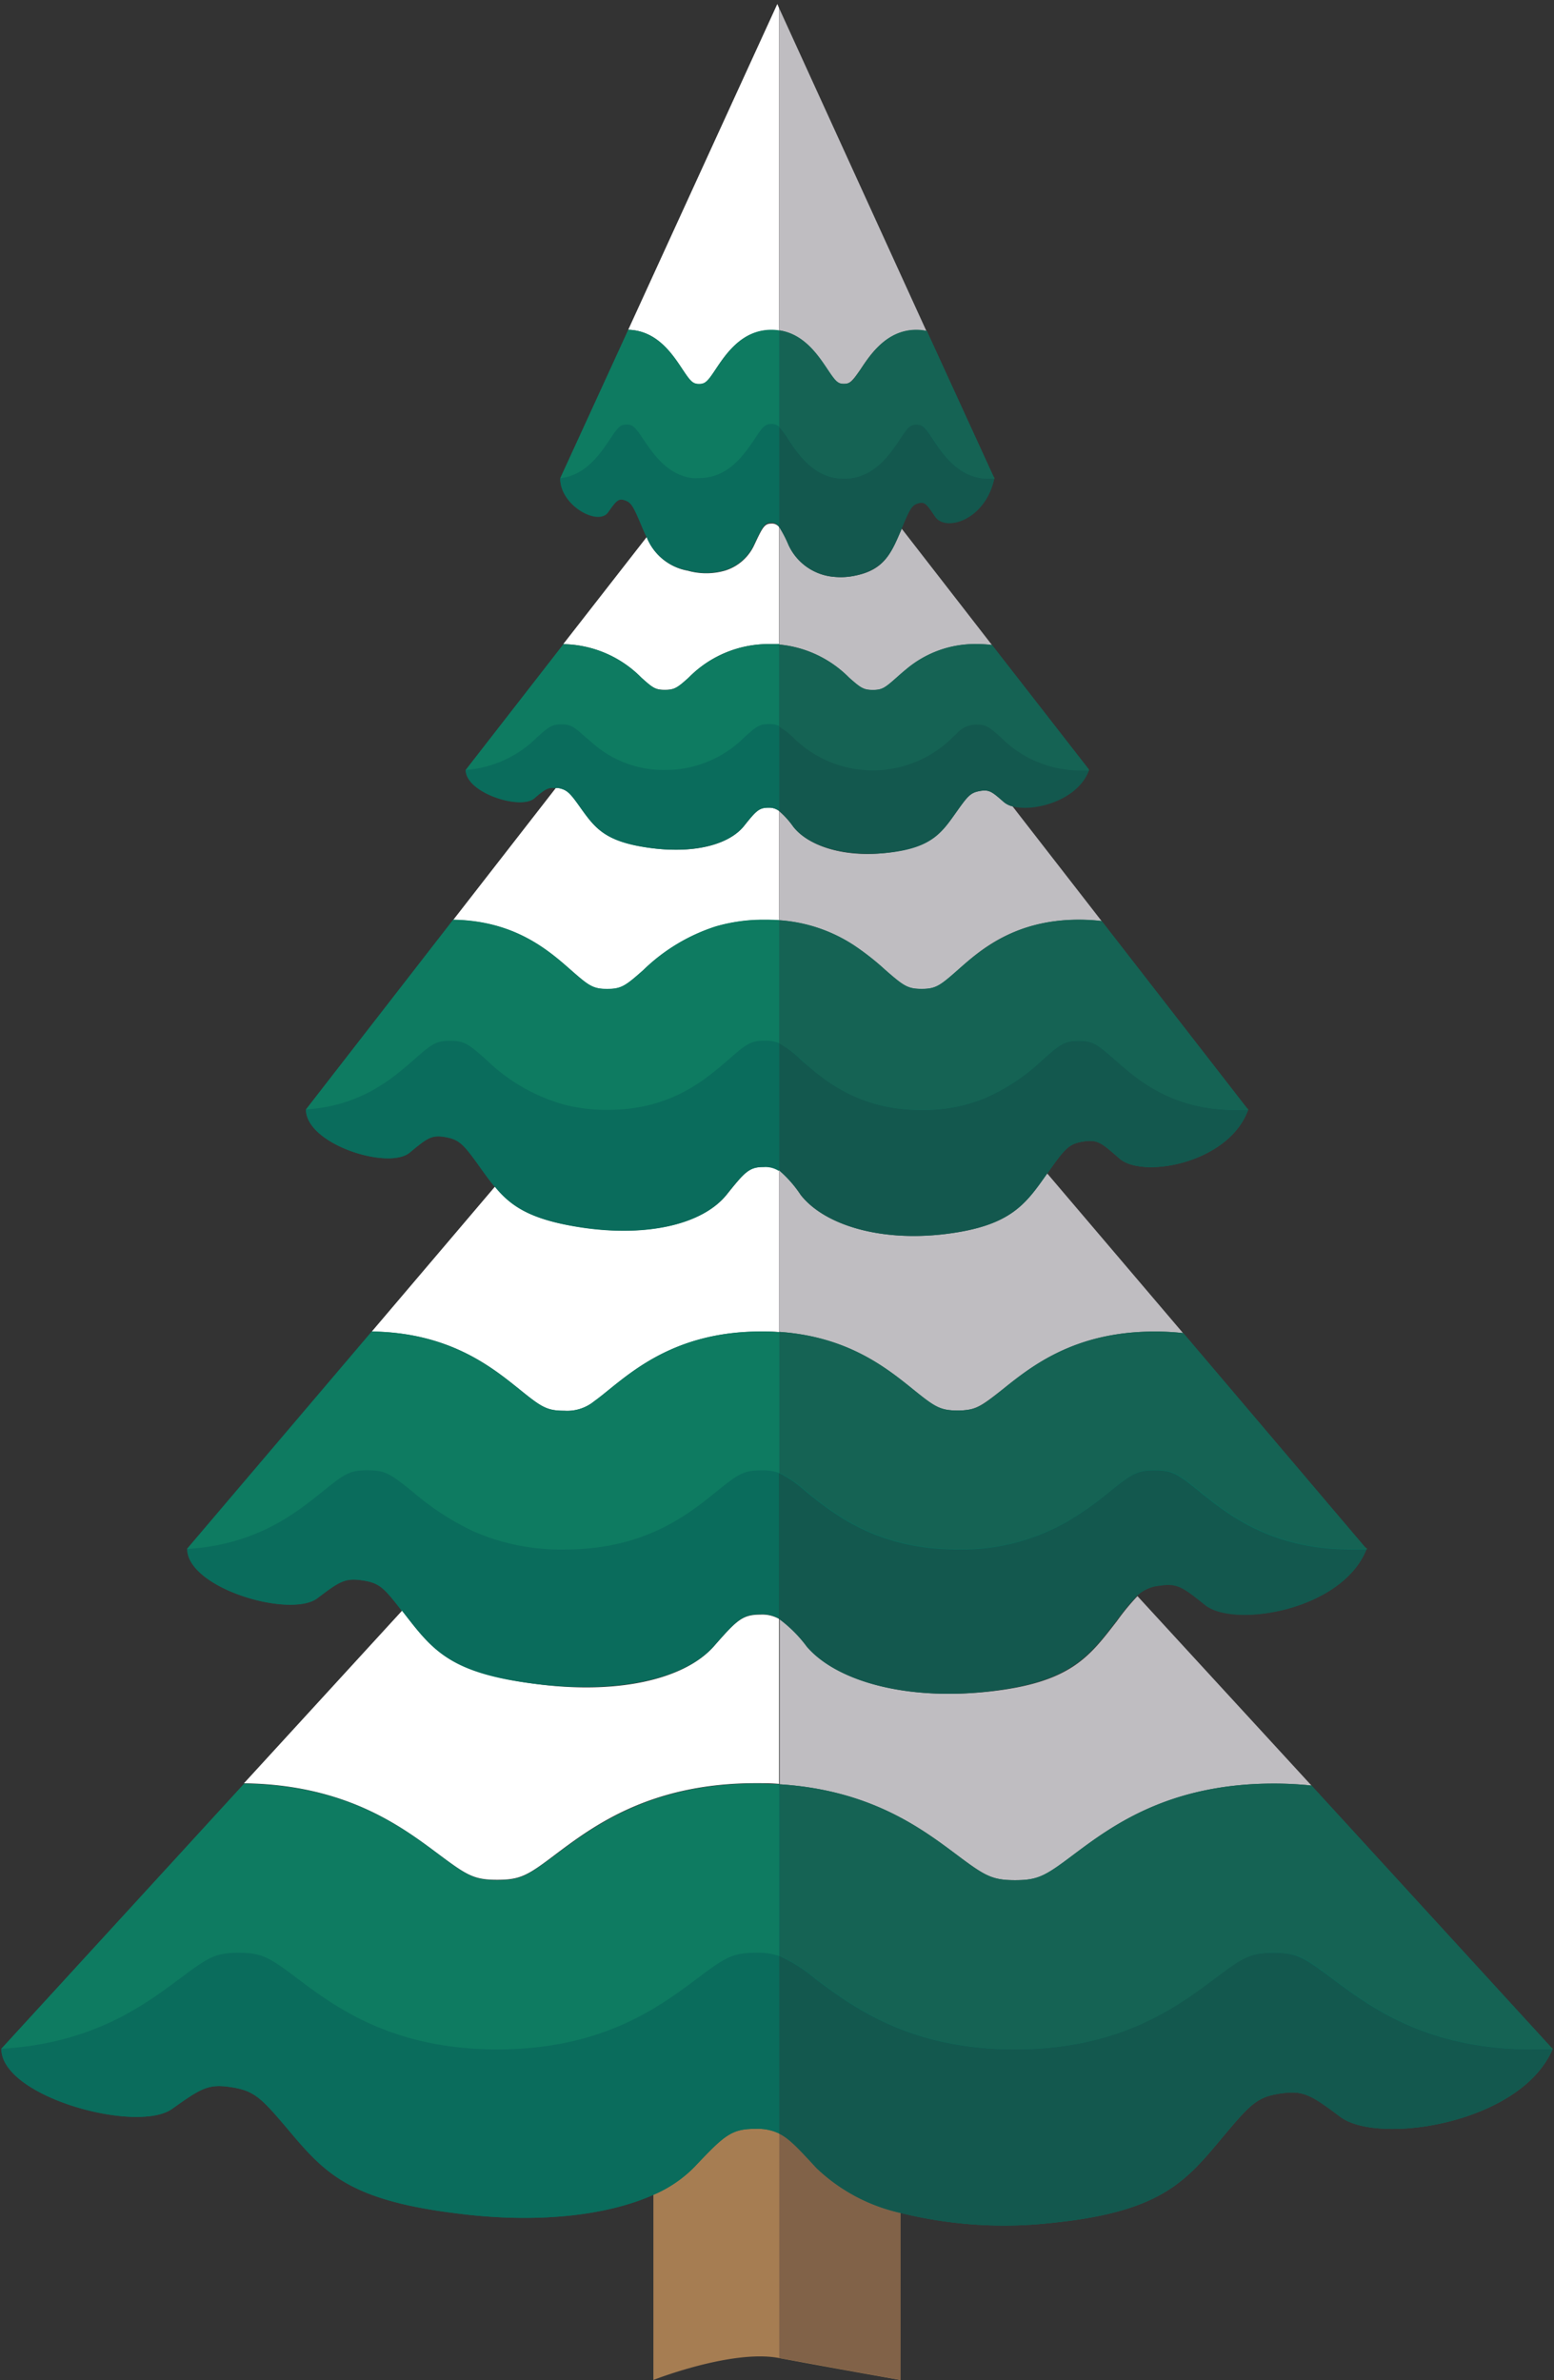 <svg id="Layer_1" data-name="Layer 1" xmlns="http://www.w3.org/2000/svg" viewBox="0 0 151.36 231.83"><rect x="0" y="0" width="151.36" height="231.83" fill="#333333" stroke="none"/><defs><style>.cls-1{fill:#a67d52}.cls-2{fill:#816248}.cls-3{fill:#0a6c5c}.cls-4{fill:#fff}.cls-5{fill:#0e7b61}.cls-6{fill:#bfbdc1}.cls-7{fill:#3b9235}.cls-8{fill:#000100;opacity:.18}.cls-9{fill:#13584e}.cls-10{fill:#156354}</style></defs><title>new</title><path class="cls-1" d="M79.53 210.14c-1.72-1.85-2.66-2.85-3.63-3.36a4.78 4.78 0 0 0-2.32-.48c-2.35 0-3 .66-6 3.75a12.41 12.41 0 0 1-3.94 2.68v19.09s7.63-3 12.22-2.14 11.82 2.14 11.82 2.14v-17.31a17.3 17.3 0 0 1-8.15-4.37z"/><path class="cls-2" d="M75.9 206.78v22.9c4.6.81 11.82 2.14 11.82 2.14v-17.31a17.3 17.3 0 0 1-8.19-4.37c-1.72-1.86-2.66-2.85-3.63-3.36z"/><path class="cls-3" d="M151 199.33l-23.26-25.41a34.8 34.8 0 0 0-3.68-.19c-10.23 0-15.76 4.14-19.43 6.87-2.8 2.1-3.48 2.54-5.76 2.54s-3-.44-5.77-2.54c-3.38-2.53-8.36-6.25-17.16-6.8-.72 0-1.48-.07-2.26-.07-10.23 0-15.77 4.14-19.43 6.87-2.81 2.1-3.48 2.54-5.76 2.54s-3-.44-5.77-2.54c-3.6-2.69-9-6.73-18.9-6.86L.13 199.56c0 4.7 13.2 8.27 16.61 5.87 2.82-2 3.51-2.48 5.77-2.13s2.91 1 5.6 4.19c3.52 4.18 5.91 6.82 16.41 8.11 7.75 1 14.58.23 19.16-1.83a12.39 12.39 0 0 0 3.93-2.67c2.92-3.08 3.6-3.76 6-3.74a4.77 4.77 0 0 1 2.31.47c1 .5 1.91 1.5 3.62 3.35a17.27 17.27 0 0 0 8.18 4.37 41.91 41.91 0 0 0 15 .94c10.54-1.1 12.87-4.15 16.41-8.37 2.71-3.24 3.36-3.88 5.63-4.21s3 .2 5.82 2.3c3.71 2.74 17.53.64 20.63-6.59zm-18.07-48.64l-17.69-20.84a24.3 24.3 0 0 0-2.8-.15c-7.78 0-12 3.39-14.78 5.63-1.7 1.37-2.37 1.88-3.45 2a6.15 6.15 0 0 1-.93.06c-1.74 0-2.25-.36-4.39-2.09-2.57-2.07-6.34-5.11-13-5.57-.56 0-1.15-.06-1.76-.06-7.78 0-12 3.39-14.77 5.63-.6.49-1.07.86-1.48 1.16a4.16 4.16 0 0 1-2.9.93c-1.74 0-2.25-.36-4.39-2.09-2.74-2.2-6.85-5.52-14.37-5.63l-18 21.18c0 3.85 10 6.78 12.63 4.82 2.14-1.62 2.67-2 4.39-1.75s2.15.74 3.9 3l.36.46C42.19 160.81 44 163 52 164s14.67-.4 17.56-3.69c2.22-2.53 2.74-3.08 4.53-3.07a3.33 3.33 0 0 1 1.8.42 12.94 12.94 0 0 1 2.71 2.71c2.88 3.35 9.64 5.26 17.66 4.36s9.79-3.41 12.48-6.87a22.55 22.55 0 0 1 2-2.43 3.69 3.69 0 0 1 2.24-1c1.73-.27 2.26.17 4.42 1.89 2.82 2.25 13.34.53 15.69-5.41zm-11.5-42.77l-14.14-18.21a18.68 18.68 0 0 0-2.24-.13c-6.22 0-9.58 3-11.8 4.92-1.71 1.5-2.12 1.82-3.5 1.82S88 96 86.25 94.5a25.43 25.43 0 0 0-3.1-2.44 15.13 15.13 0 0 0-7.27-2.43c-.46 0-.94-.06-1.43-.06a16.59 16.59 0 0 0-4.73.65 18 18 0 0 0-7.08 4.27c-1.7 1.5-2.11 1.82-3.5 1.82s-1.8-.32-3.51-1.82c-2.19-1.93-5.47-4.82-11.48-4.92l-14.35 18.5c0 3.37 8 5.92 10.09 4.21 1.71-1.41 2.13-1.77 3.5-1.52s1.77.7 3.41 3c.47.66.91 1.27 1.39 1.83 1.63 2 3.62 3.26 8.58 4 6.37.92 11.71-.35 14-3.23 1.77-2.21 2.19-2.69 3.62-2.68a2.45 2.45 0 0 1 1.47.38 11.53 11.53 0 0 1 2.14 2.33c2.3 2.93 7.7 4.59 14.11 3.8s7.79-2.93 9.9-5.9l.07-.1c1.65-2.32 2-2.77 3.42-3s1.8.14 3.53 1.65c2.26 2 10.65.46 12.53-4.72zM106 74.88l-9.39-12.06a12.55 12.55 0 0 0-1.48-.09 10.39 10.39 0 0 0-6.88 2.46c-.34.28-.65.55-.93.8C86.2 67 85.93 67.2 85 67.2s-1.18-.2-2.31-1.2a11 11 0 0 0-6.81-3.21h-1a10.91 10.91 0 0 0-7.8 3.21c-1.13 1-1.4 1.21-2.32 1.21S63.58 67 62.47 66a10.91 10.91 0 0 0-7.59-3.25L45.36 75c0 2.23 5.3 3.92 6.67 2.78 1-.86 1.36-1.13 2.11-1h.2c.91.17 1.17.47 2.25 2C58 80.72 59 82 63.19 82.58s7.75-.23 9.28-2.13c1.17-1.47 1.45-1.78 2.39-1.77a1.61 1.61 0 0 1 1 .28 8.38 8.38 0 0 1 1.37 1.53c1.52 1.94 5.1 3 9.33 2.52s5.17-2 6.59-4c1.09-1.54 1.35-1.84 2.27-2s1.19.1 2.33 1.09a2.1 2.1 0 0 0 .84.41c2.12.56 6.38-.58 7.45-3.54.06.03.02.03-.04-.09zm-9.22-28.43l-6.51-14.22a5 5 0 0 0-1-.11c-2.86 0-4.41 2.32-5.44 3.85-.78 1.17-1 1.42-1.61 1.42s-.83-.25-1.61-1.42c-.93-1.39-2.3-3.44-4.69-3.79a4.66 4.66 0 0 0-.74-.06c-2.86 0-4.41 2.32-5.44 3.85-.78 1.17-1 1.42-1.61 1.42s-.83-.25-1.61-1.42c-1-1.51-2.52-3.77-5.29-3.85l-6.66 14.46c0 2.63 3.69 4.63 4.65 3.29.79-1.11 1-1.39 1.61-1.19s.82.55 1.57 2.32c.19.45.37.88.56 1.27a5.28 5.28 0 0 0 4 3.28 6.61 6.61 0 0 0 3.6 0 4.64 4.64 0 0 0 2.9-2.55c.81-1.73 1-2.1 1.66-2.1a.85.85 0 0 1 .76.4 11.66 11.66 0 0 1 .9 1.74 5.36 5.36 0 0 0 4.48 3.1 6.65 6.65 0 0 0 2-.12c2.9-.6 3.58-2.27 4.54-4.57l.05-.12c.76-1.81.94-2.17 1.58-2.35s.83.11 1.63 1.29c1 1.53 4.9.36 5.77-3.7z"/><path class="cls-4" d="M74.08 157.27c-1.78 0-2.31.54-4.53 3.07C66.66 163.64 60 165.1 52 164s-9.81-3.22-12.48-6.65l-.36-.46-15.4 16.81c9.9.13 15.3 4.17 18.9 6.86 2.81 2.1 3.48 2.54 5.77 2.54s3-.44 5.76-2.54c3.66-2.74 9.19-6.87 19.43-6.87.78 0 1.53 0 2.26.07v-16.07a3.33 3.33 0 0 0-1.8-.42z"/><path class="cls-3" d="M73.63 190.2c-2.29 0-3 .44-5.77 2.54-3.66 2.74-9.19 6.87-19.42 6.87s-15.77-4.13-19.44-6.86c-2.8-2.1-3.48-2.54-5.77-2.54s-3 .44-5.76 2.54C14.07 195.29 9 199 .13 199.56c0 4.7 13.2 8.27 16.61 5.87 2.82-2 3.51-2.48 5.77-2.13s2.91 1 5.6 4.19c3.52 4.18 5.91 6.82 16.41 8.11 7.75 1 14.58.23 19.16-1.83a12.39 12.39 0 0 0 3.93-2.67c2.92-3.08 3.6-3.76 6-3.74a4.77 4.77 0 0 1 2.31.47v-17.32a6.43 6.43 0 0 0-2.29-.31z"/><path class="cls-5" d="M73.63 173.73c-10.23 0-15.77 4.14-19.43 6.87-2.81 2.1-3.48 2.54-5.76 2.54s-3-.44-5.77-2.54c-3.6-2.69-9-6.73-18.9-6.86L.13 199.56c8.92-.51 13.94-4.27 17.35-6.81 2.81-2.1 3.48-2.54 5.76-2.54s3 .44 5.77 2.54c3.66 2.74 9.19 6.87 19.43 6.87s15.76-4.13 19.42-6.87c2.8-2.1 3.48-2.54 5.77-2.54a6.43 6.43 0 0 1 2.26.31V173.8c-.73-.04-1.49-.07-2.26-.07z"/><path class="cls-4" d="M74.42 113.66c-1.43 0-1.85.47-3.62 2.68-2.31 2.88-7.66 4.15-14 3.23-5-.72-6.95-2-8.58-4l-12 14.12c7.53.11 11.64 3.43 14.37 5.63 2.13 1.72 2.65 2.09 4.39 2.09a4.16 4.16 0 0 0 2.9-.93c.41-.29.88-.67 1.48-1.16 2.78-2.24 7-5.63 14.77-5.63.61 0 1.19 0 1.76.06V114a2.45 2.45 0 0 0-1.47-.34z"/><path class="cls-3" d="M74.13 143.21c-1.74 0-2.25.36-4.39 2.08-2.78 2.24-7 5.63-14.77 5.63a21.22 21.22 0 0 1-8.73-1.74 26 26 0 0 1-6-3.9c-2.13-1.72-2.65-2.08-4.39-2.08s-2.25.36-4.38 2.08c-2.59 2.08-6.41 5.16-13.19 5.59 0 3.85 10 6.78 12.63 4.82 2.14-1.62 2.67-2 4.39-1.75s2.15.74 3.9 3l.36.46C42.19 160.81 44 163 52 164s14.67-.4 17.56-3.69c2.22-2.53 2.74-3.08 4.53-3.07a3.33 3.33 0 0 1 1.8.42v-14.18a4.51 4.51 0 0 0-1.76-.27z"/><path class="cls-5" d="M74.13 129.7c-7.78 0-12 3.39-14.77 5.63-.6.49-1.07.86-1.48 1.16a4.16 4.16 0 0 1-2.9.93c-1.74 0-2.25-.36-4.39-2.09-2.74-2.2-6.85-5.52-14.37-5.63l-18 21.18c6.78-.42 10.6-3.5 13.19-5.59 2.13-1.72 2.64-2.08 4.38-2.08s2.25.36 4.39 2.08a26 26 0 0 0 6 3.9 21.22 21.22 0 0 0 8.82 1.74c7.78 0 12-3.39 14.77-5.63 2.13-1.72 2.65-2.08 4.39-2.08a4.51 4.51 0 0 1 1.76.27v-13.73c-.6-.04-1.19-.06-1.79-.06z"/><path class="cls-4" d="M74.87 78.67c-.94 0-1.22.31-2.39 1.77-1.52 1.91-5.06 2.75-9.28 2.13s-5.2-1.85-6.6-3.83c-1.08-1.52-1.34-1.82-2.25-2h-.2l-10 12.86c6 .09 9.3 3 11.48 4.92 1.71 1.5 2.12 1.82 3.51 1.82s1.8-.32 3.5-1.82a18 18 0 0 1 7.08-4.27 16.59 16.59 0 0 1 4.73-.65c.5 0 1 0 1.43.06V79a1.61 1.61 0 0 0-1.01-.33z"/><path class="cls-3" d="M74.45 101.38c-1.39 0-1.8.32-3.51 1.82-2.22 2-5.58 4.92-11.8 4.92a16.69 16.69 0 0 1-4.18-.5 17.68 17.68 0 0 1-7.62-4.42c-1.7-1.5-2.11-1.82-3.5-1.82s-1.8.32-3.5 1.82c-2.07 1.82-5.12 4.51-10.54 4.87 0 3.37 8 5.92 10.09 4.21 1.71-1.41 2.13-1.77 3.5-1.52s1.77.7 3.41 3c.47.66.91 1.27 1.39 1.83 1.63 2 3.62 3.26 8.58 4 6.37.92 11.71-.35 14-3.23 1.77-2.21 2.19-2.69 3.62-2.68a2.45 2.45 0 0 1 1.47.38v-12.44a3.31 3.31 0 0 0-1.41-.24z"/><path class="cls-5" d="M74.45 89.58a16.59 16.59 0 0 0-4.73.65 18 18 0 0 0-7.08 4.27c-1.7 1.5-2.11 1.82-3.5 1.82s-1.8-.32-3.51-1.82c-2.19-1.93-5.47-4.82-11.48-4.92L29.8 108.07c5.42-.36 8.47-3.06 10.54-4.87 1.71-1.5 2.11-1.82 3.5-1.82s1.8.32 3.5 1.82a17.68 17.68 0 0 0 7.66 4.41 16.69 16.69 0 0 0 4.18.5c6.21 0 9.57-3 11.8-4.92 1.71-1.5 2.12-1.82 3.51-1.82a3.31 3.31 0 0 1 1.43.25v-12c-.5-.03-.97-.04-1.47-.04z"/><path class="cls-4" d="M75.12 51c-.66 0-.85.37-1.66 2.1a4.64 4.64 0 0 1-2.87 2.49 6.61 6.61 0 0 1-3.6 0 5.28 5.28 0 0 1-4-3.28l-8.13 10.43A10.91 10.91 0 0 1 62.45 66c1.11 1 1.38 1.19 2.3 1.19S66 67 67.08 66a10.91 10.91 0 0 1 7.81-3.26h1V51.35a.85.85 0 0 0-.77-.35z"/><path class="cls-3" d="M74.89 70.54c-.92 0-1.19.21-2.32 1.21a10.89 10.89 0 0 1-7.8 3.25 10.47 10.47 0 0 1-7.18-2.71l-.59-.54c-1.13-1-1.4-1.21-2.32-1.21s-1.19.21-2.32 1.21a11 11 0 0 1-7 3.23c0 2.23 5.3 3.92 6.67 2.78 1-.86 1.36-1.13 2.11-1h.2c.91.17 1.17.47 2.25 2C58 80.72 59 82 63.19 82.58s7.75-.23 9.28-2.13c1.17-1.47 1.45-1.78 2.39-1.77a1.61 1.61 0 0 1 1 .28v-8.23a2.09 2.09 0 0 0-.97-.19z"/><path class="cls-5" d="M74.89 62.73A10.91 10.91 0 0 0 67.08 66c-1.13 1-1.4 1.21-2.32 1.21S63.58 67 62.47 66a10.91 10.91 0 0 0-7.59-3.25L45.36 75a11 11 0 0 0 7-3.23c1.13-1 1.4-1.21 2.32-1.21s1.19.21 2.32 1.21l.63.54A10.47 10.47 0 0 0 64.77 75a10.89 10.89 0 0 0 7.81-3.26c1.13-1 1.4-1.21 2.32-1.21a2.09 2.09 0 0 1 1 .19v-8c-.33.03-.67.01-1.01.01z"/><path class="cls-4" d="M75.71.39L61.19 32.12c2.81.08 4.28 2.34 5.29 3.88.78 1.17 1 1.42 1.61 1.42s.83-.25 1.61-1.42c1-1.53 2.58-3.85 5.44-3.85a4.66 4.66 0 0 1 .74.06V.78z"/><path class="cls-3" d="M75.14 41.35c-.64 0-.83.25-1.61 1.42-1 1.53-2.58 3.85-5.44 3.85a5.13 5.13 0 0 1-.69 0c-2.43-.33-3.81-2.4-4.75-3.8-.79-1.18-1-1.42-1.62-1.42s-.83.25-1.61 1.42c-1 1.42-2.36 3.53-4.85 3.81 0 2.63 3.69 4.63 4.65 3.29.79-1.11 1-1.39 1.61-1.19s.82.5 1.57 2.27c.19.45.37.88.56 1.27a5.28 5.28 0 0 0 4 3.28 6.61 6.61 0 0 0 3.6 0 4.64 4.64 0 0 0 2.9-2.55c.81-1.73 1-2.1 1.66-2.1a.85.85 0 0 1 .76.4v-9.69a1 1 0 0 0-.74-.26z"/><path class="cls-5" d="M75.14 32.12c-2.86 0-4.41 2.32-5.44 3.85-.78 1.17-1 1.42-1.61 1.42s-.83-.25-1.61-1.42c-1-1.51-2.52-3.77-5.29-3.85l-6.62 14.46c2.49-.28 3.9-2.39 4.85-3.81.79-1.18 1-1.42 1.61-1.42s.83.25 1.62 1.42c.94 1.4 2.32 3.46 4.75 3.8a5.13 5.13 0 0 0 .69 0c2.86 0 4.41-2.32 5.44-3.85.78-1.18 1-1.42 1.61-1.42a1 1 0 0 1 .74.26v-9.38a4.66 4.66 0 0 0-.74-.06z"/><path class="cls-6" d="M110.79 155.47a22.55 22.55 0 0 0-2 2.43c-2.69 3.46-4.46 6-12.48 6.87s-14.78-1-17.66-4.36a12.94 12.94 0 0 0-2.71-2.71v16.1c8.8.55 13.78 4.27 17.16 6.8 2.81 2.1 3.49 2.54 5.77 2.54s3-.44 5.76-2.54c3.66-2.74 9.19-6.87 19.43-6.87a34.8 34.8 0 0 1 3.68.19z"/><path class="cls-7" d="M151 199.33l.26.28c.02-.02-.07-.12-.26-.28z"/><path class="cls-8" d="M151 199.33l.26.28c.02-.02-.07-.12-.26-.28z"/><path class="cls-9" d="M149.21 199.62c-10.23 0-15.76-4.13-19.42-6.87-2.81-2.1-3.48-2.54-5.76-2.54s-3 .44-5.77 2.54c-3.66 2.74-9.19 6.87-19.42 6.87s-15.77-4.13-19.43-6.87a14.86 14.86 0 0 0-3.51-2.23v17.31c1 .5 1.91 1.5 3.62 3.35a17.27 17.27 0 0 0 8.18 4.37 41.91 41.91 0 0 0 15 .94c10.54-1.1 12.87-4.15 16.41-8.37 2.71-3.24 3.36-3.88 5.63-4.21s3 .2 5.82 2.3c3.71 2.74 17.53.64 20.63-6.59h-2z"/><path class="cls-10" d="M151 199.33l-23.26-25.41a34.8 34.8 0 0 0-3.68-.19c-10.23 0-15.76 4.14-19.43 6.87-2.8 2.1-3.48 2.54-5.76 2.54s-3-.44-5.77-2.54c-3.38-2.53-8.36-6.25-17.16-6.8v16.71a14.86 14.86 0 0 1 3.51 2.23c3.66 2.74 9.19 6.87 19.43 6.87s15.76-4.13 19.42-6.87c2.81-2.1 3.48-2.54 5.77-2.54s3 .44 5.76 2.54c3.66 2.74 9.19 6.87 19.42 6.87h2z"/><path class="cls-6" d="M102 114.3c-2.1 3-3.56 5.12-9.9 5.9s-11.81-.88-14.11-3.8a11.53 11.53 0 0 0-2.11-2.4v15.73c6.67.46 10.44 3.5 13 5.57 2.13 1.72 2.65 2.09 4.39 2.09a6.15 6.15 0 0 0 .93-.06c1.08-.15 1.75-.66 3.45-2 2.79-2.24 7-5.63 14.78-5.63a24.3 24.3 0 0 1 2.8.15z"/><path class="cls-7" d="M132.93 150.69l.2.23c.06-.01-.02-.09-.2-.23z"/><path class="cls-8" d="M132.93 150.69l.2.23c.06-.01-.02-.09-.2-.23z"/><path class="cls-9" d="M131.61 150.93c-7.78 0-12-3.39-14.77-5.63-2.13-1.72-2.65-2.08-4.38-2.08s-2.25.36-4.39 2.08a31.52 31.52 0 0 1-4 2.84 20.65 20.65 0 0 1-10.79 2.79c-7.78 0-12-3.39-14.78-5.63a11.52 11.52 0 0 0-2.63-1.82v14.21a12.94 12.94 0 0 1 2.71 2.71c2.88 3.35 9.64 5.26 17.66 4.36s9.79-3.41 12.48-6.87a22.55 22.55 0 0 1 2-2.43 3.69 3.69 0 0 1 2.24-1c1.73-.27 2.26.17 4.42 1.89 2.82 2.25 13.34.53 15.69-5.41h-1.54z"/><path class="cls-10" d="M132.95 150.69l-17.69-20.84a24.3 24.3 0 0 0-2.8-.15c-7.78 0-12 3.39-14.78 5.63-1.7 1.37-2.37 1.88-3.45 2a6.15 6.15 0 0 1-.93.06c-1.74 0-2.25-.36-4.39-2.09-2.57-2.07-6.34-5.11-13-5.57v13.71a11.52 11.52 0 0 1 2.63 1.82c2.79 2.24 7 5.63 14.78 5.63a20.65 20.65 0 0 0 10.79-2.79 31.52 31.52 0 0 0 4-2.84c2.13-1.72 2.65-2.08 4.39-2.08s2.25.36 4.38 2.08c2.78 2.24 7 5.63 14.77 5.63h1.54z"/><path class="cls-6" d="M98.62 78.54a2.1 2.1 0 0 1-.84-.41c-1.14-1-1.42-1.25-2.33-1.09s-1.18.46-2.27 2c-1.42 2-2.36 3.45-6.59 4s-7.81-.58-9.33-2.52A8.38 8.38 0 0 0 75.88 79v10.64a15.13 15.13 0 0 1 7.27 2.43 25.43 25.43 0 0 1 3.1 2.44c1.71 1.5 2.12 1.82 3.51 1.82s1.8-.32 3.5-1.82c2.22-2 5.58-4.92 11.8-4.92a18.68 18.68 0 0 1 2.24.13z"/><path class="cls-7" d="M121.43 107.92l.15.2s-.01-.12-.15-.2z"/><path class="cls-8" d="M121.43 107.92l.15.2s-.01-.12-.15-.2z"/><path class="cls-9" d="M120.37 108.12c-6.21 0-9.57-3-11.8-4.92-1.71-1.5-2.12-1.82-3.5-1.82s-1.8.32-3.5 1.82a19.39 19.39 0 0 1-5.73 3.8 16 16 0 0 1-6.07 1.12c-6.22 0-9.58-3-11.8-4.92a9.44 9.44 0 0 0-2.07-1.58V114a11.53 11.53 0 0 1 2.1 2.39c2.3 2.93 7.7 4.59 14.11 3.8s7.79-2.93 9.9-5.9l.07-.1c1.65-2.32 2-2.77 3.42-3s1.8.14 3.53 1.65c2.26 2 10.65.46 12.53-4.72h-1.23z"/><path class="cls-10" d="M121.44 107.92l-14.13-18.21a18.68 18.68 0 0 0-2.24-.13c-6.22 0-9.58 3-11.8 4.92-1.71 1.5-2.12 1.82-3.5 1.82S88 96 86.26 94.5a25.43 25.43 0 0 0-3.1-2.44 15.13 15.13 0 0 0-7.27-2.43v12A9.44 9.44 0 0 1 78 103.2c2.23 2 5.59 4.92 11.8 4.92a16 16 0 0 0 6.04-1.12 19.39 19.39 0 0 0 5.73-3.8c1.7-1.5 2.11-1.82 3.5-1.82s1.8.32 3.5 1.82c2.22 2 5.58 4.92 11.8 4.92h1.23z"/><path class="cls-6" d="M87.83 51.5c-1 2.3-1.64 4-4.54 4.57a6.65 6.65 0 0 1-2 .12 5.36 5.36 0 0 1-4.48-3.1 11.66 11.66 0 0 0-.9-1.74v11.43A11 11 0 0 1 82.69 66c1.13 1 1.4 1.21 2.32 1.21S86.2 67 87.33 66c.28-.25.58-.52.93-.8a10.39 10.39 0 0 1 6.88-2.46 12.55 12.55 0 0 1 1.48.09z"/><path class="cls-7" d="M106 74.88l.1.13s-.04-.01-.1-.13z"/><path class="cls-8" d="M106 74.88l.1.13s-.04-.01-.1-.13z"/><path class="cls-9" d="M105.26 75a10.89 10.89 0 0 1-7.8-3.26c-1.13-1-1.4-1.21-2.32-1.21a2.53 2.53 0 0 0-2 .93l-.31.28a11 11 0 0 1-15.61 0 6.8 6.8 0 0 0-1.32-1V79a8.38 8.38 0 0 1 1.37 1.53c1.52 1.94 5.1 3 9.33 2.52s5.17-2 6.59-4c1.09-1.54 1.35-1.84 2.27-2s1.19.1 2.33 1.09a2.1 2.1 0 0 0 .84.41c2.12.56 6.38-.58 7.45-3.54h-.81z"/><path class="cls-10" d="M106 74.88l-9.38-12.06a12.55 12.55 0 0 0-1.48-.09 10.39 10.39 0 0 0-6.88 2.46c-.34.28-.65.55-.93.8-1.13 1-1.4 1.21-2.31 1.21S83.83 67 82.7 66a11 11 0 0 0-6.81-3.21v8a6.8 6.8 0 0 1 1.32 1 11 11 0 0 0 15.61 0l.31-.28a2.53 2.53 0 0 1 2-.93c.91 0 1.19.21 2.32 1.21a10.89 10.89 0 0 0 7.8 3.26h.81z"/><path class="cls-6" d="M75.88.78v31.4c2.4.36 3.76 2.4 4.69 3.79.79 1.17 1 1.42 1.61 1.42S83 37.14 83.8 36c1-1.53 2.58-3.85 5.44-3.85a5 5 0 0 1 1 .11z"/><path class="cls-7" d="M96.78 46.45l.08.17a.21.21 0 0 0-.08-.17z"/><path class="cls-8" d="M96.78 46.45l.08.17a.21.21 0 0 0-.08-.17z"/><path class="cls-9" d="M96.29 46.62c-2.86 0-4.41-2.32-5.43-3.85-.79-1.18-1-1.42-1.61-1.42s-.83.25-1.61 1.42-1.95 2.91-3.81 3.57a4.75 4.75 0 0 1-1.63.28c-2.86 0-4.41-2.32-5.43-3.85a6.81 6.81 0 0 0-.87-1.16v9.74a11.66 11.66 0 0 1 .9 1.74 5.36 5.36 0 0 0 4.48 3.1 6.65 6.65 0 0 0 2-.12c2.9-.6 3.58-2.27 4.54-4.57l.05-.12c.76-1.81.94-2.17 1.58-2.35s.83.11 1.63 1.29c1 1.53 4.9.36 5.77-3.7h-.56z"/><path class="cls-10" d="M96.78 46.45l-6.51-14.22a5 5 0 0 0-1-.11c-2.86 0-4.41 2.32-5.44 3.85-.78 1.17-1 1.42-1.61 1.42s-.83-.25-1.61-1.42c-.93-1.39-2.3-3.44-4.69-3.79v9.44a6.81 6.81 0 0 1 .87 1.16c1 1.53 2.57 3.85 5.43 3.85a4.75 4.75 0 0 0 1.63-.28c1.86-.66 3-2.35 3.81-3.57s1-1.42 1.61-1.42.83.25 1.61 1.42c1 1.53 2.57 3.85 5.43 3.85h.56z"/></svg>